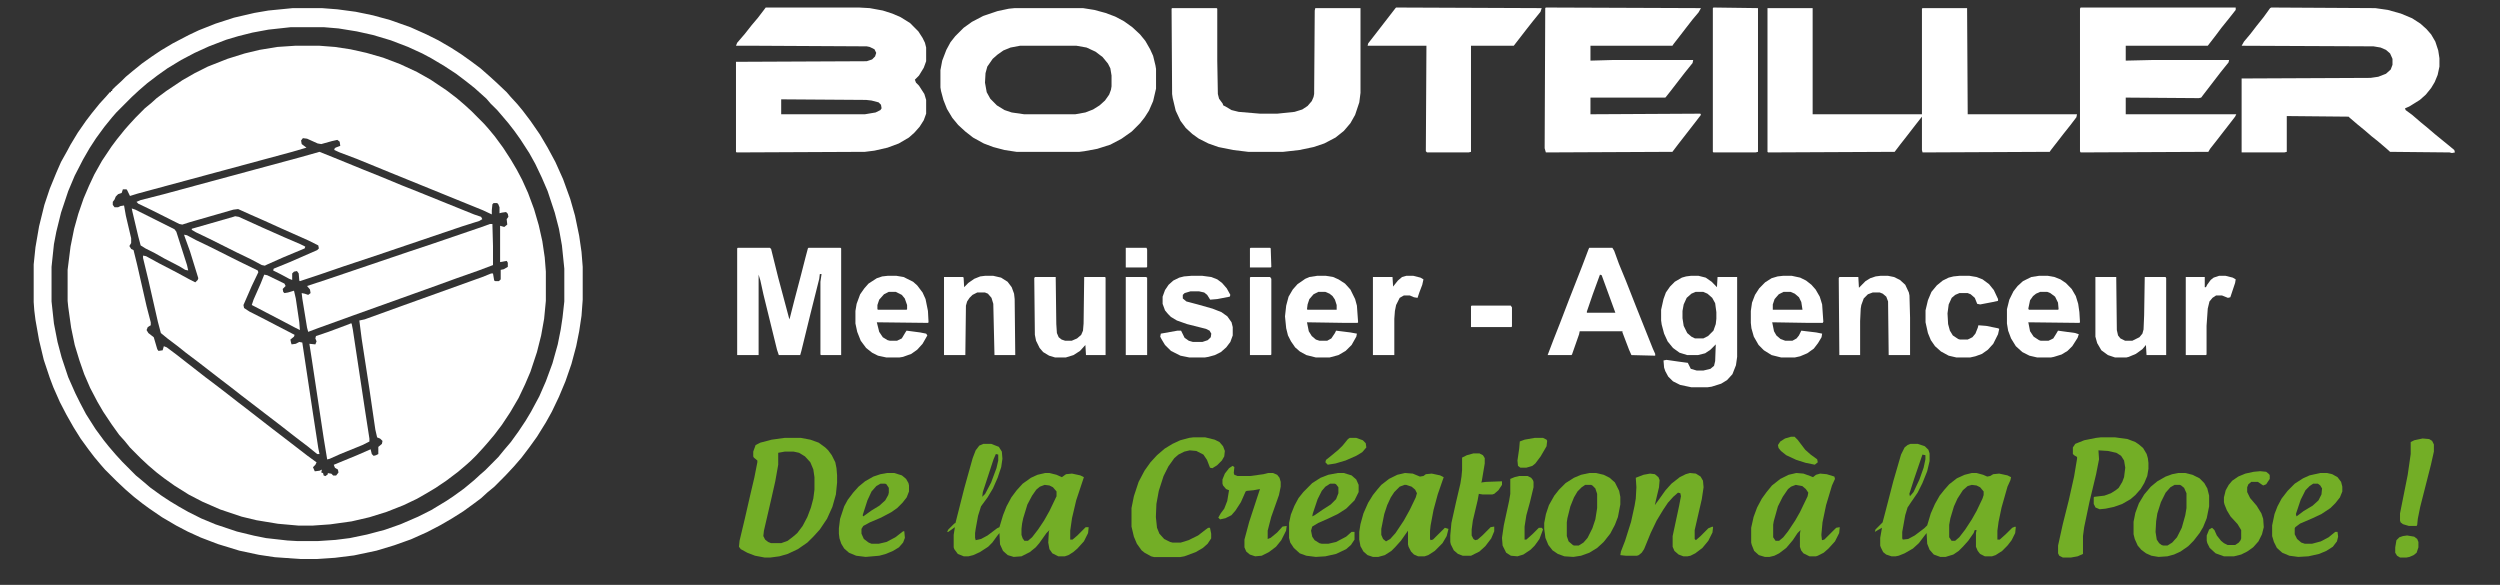<svg xmlns="http://www.w3.org/2000/svg" xmlns:xlink="http://www.w3.org/1999/xlink" width="218" zoomAndPan="magnify" viewBox="0 0 163.5 38.25" height="51" preserveAspectRatio="xMidYMid meet" version="1.0"><rect x="0" y="0" width="163.5" height="38.25" fill="#333333" stroke="none"/><defs><clipPath id="8891628995"><path d="M 1.328 0 L 161.684 0 L 161.684 37 L 1.328 37 Z M 1.328 0 " clip-rule="nonzero"/></clipPath><clipPath id="83826a2a30"><path d="M 1 0.328 L 38 0.328 L 38 36.84 L 1 36.84 Z M 1 0.328 " clip-rule="nonzero"/></clipPath><clipPath id="50dad5bd1f"><path d="M 47 0.328 L 60 0.328 L 60 10 L 47 10 Z M 47 0.328 " clip-rule="nonzero"/></clipPath><clipPath id="ae823aaf3c"><path d="M 114 0.328 L 135 0.328 L 135 10 L 114 10 Z M 114 0.328 " clip-rule="nonzero"/></clipPath><clipPath id="9bcd87a30a"><path d="M 60 0.328 L 75 0.328 L 75 10 L 60 10 Z M 60 0.328 " clip-rule="nonzero"/></clipPath><clipPath id="751632a032"><path d="M 145 0.328 L 159.953 0.328 L 159.953 11 L 145 11 Z M 145 0.328 " clip-rule="nonzero"/></clipPath><clipPath id="0965a41ce1"><path d="M 135 0.328 L 146 0.328 L 146 10 L 135 10 Z M 135 0.328 " clip-rule="nonzero"/></clipPath><clipPath id="9c9a84c55d"><path d="M 100 0.328 L 111 0.328 L 111 10 L 100 10 Z M 100 0.328 " clip-rule="nonzero"/></clipPath><clipPath id="5f2a863e98"><path d="M 75 0.328 L 88 0.328 L 88 10 L 75 10 Z M 75 0.328 " clip-rule="nonzero"/></clipPath><clipPath id="86d37cb342"><path d="M 88 0.328 L 100 0.328 L 100 10 L 88 10 Z M 88 0.328 " clip-rule="nonzero"/></clipPath><clipPath id="f9bd115489"><path d="M 111 0.328 L 114 0.328 L 114 10 L 111 10 Z M 111 0.328 " clip-rule="nonzero"/></clipPath><clipPath id="95b8fa4965"><rect x="0" width="161" y="0" height="37"/></clipPath><clipPath id="b67e63a8af"><path d="M 122 29 L 132 29 L 132 36.43 L 122 36.43 Z M 122 29 " clip-rule="nonzero"/></clipPath><clipPath id="9fd60c2696"><path d="M 61 29 L 72 29 L 72 36.43 L 61 36.43 Z M 61 29 " clip-rule="nonzero"/></clipPath><clipPath id="300bdbc6f3"><path d="M 48 28.34 L 55 28.34 L 55 36.43 L 48 36.43 Z M 48 28.34 " clip-rule="nonzero"/></clipPath><clipPath id="e8c2c0c3c5"><path d="M 134 28.34 L 141 28.34 L 141 36.43 L 134 36.43 Z M 134 28.34 " clip-rule="nonzero"/></clipPath><clipPath id="081135daa4"><path d="M 88 30 L 95 30 L 95 36.43 L 88 36.43 Z M 88 30 " clip-rule="nonzero"/></clipPath><clipPath id="f7fd127813"><path d="M 114 30 L 121 30 L 121 36.43 L 114 36.43 Z M 114 30 " clip-rule="nonzero"/></clipPath><clipPath id="abc659c275"><path d="M 105 30 L 113 30 L 113 36.43 L 105 36.43 Z M 105 30 " clip-rule="nonzero"/></clipPath><clipPath id="5ce6257f38"><path d="M 74 28.34 L 81 28.34 L 81 36.43 L 74 36.43 Z M 74 28.34 " clip-rule="nonzero"/></clipPath><clipPath id="2f4b74eca5"><path d="M 100 30 L 106 30 L 106 36.43 L 100 36.43 Z M 100 30 " clip-rule="nonzero"/></clipPath><clipPath id="676d77db92"><path d="M 139 30 L 145 30 L 145 36.43 L 139 36.43 Z M 139 30 " clip-rule="nonzero"/></clipPath><clipPath id="ba537c8d68"><path d="M 148 30 L 154 30 L 154 36.43 L 148 36.43 Z M 148 30 " clip-rule="nonzero"/></clipPath><clipPath id="d44572101e"><path d="M 54 30 L 60 30 L 60 36.43 L 54 36.43 Z M 54 30 " clip-rule="nonzero"/></clipPath><clipPath id="5f053bd5f7"><path d="M 84 30 L 89 30 L 89 36.43 L 84 36.43 Z M 84 30 " clip-rule="nonzero"/></clipPath><clipPath id="f9031daad3"><path d="M 79 30 L 85 30 L 85 36.43 L 79 36.43 Z M 79 30 " clip-rule="nonzero"/></clipPath><clipPath id="62cd8638bf"><path d="M 94 29 L 99 29 L 99 36.43 L 94 36.43 Z M 94 29 " clip-rule="nonzero"/></clipPath><clipPath id="11595cabcb"><path d="M 144 30 L 149 30 L 149 36.43 L 144 36.43 Z M 144 30 " clip-rule="nonzero"/></clipPath><clipPath id="680c8ee9e4"><path d="M 98 31 L 101 31 L 101 36.43 L 98 36.43 Z M 98 31 " clip-rule="nonzero"/></clipPath><clipPath id="90a8241212"><path d="M 156 28.34 L 160 28.34 L 160 35 L 156 35 Z M 156 28.34 " clip-rule="nonzero"/></clipPath><clipPath id="fa9150ea4e"><path d="M 99 28.34 L 102 28.34 L 102 31 L 99 31 Z M 99 28.34 " clip-rule="nonzero"/></clipPath><clipPath id="b24456787a"><path d="M 116 28.34 L 119 28.34 L 119 31 L 116 31 Z M 116 28.34 " clip-rule="nonzero"/></clipPath><clipPath id="358ae14141"><path d="M 86 28.34 L 90 28.34 L 90 31 L 86 31 Z M 86 28.34 " clip-rule="nonzero"/></clipPath><clipPath id="7462615caf"><path d="M 156 35 L 159 35 L 159 36.43 L 156 36.43 Z M 156 35 " clip-rule="nonzero"/></clipPath></defs><g clip-path="url(#8891628995)"><g transform="matrix(1, 0, 0, 1, 1, 0)"><g clip-path="url(#95b8fa4965)"><path fill="#ffffff" d="M 18.305 2.992 L 19.895 2.992 L 20.906 3.07 L 21.918 3.223 L 22.965 3.457 L 24.055 3.77 L 25.18 4.199 L 26.27 4.707 L 27.164 5.211 L 28.211 5.914 L 28.871 6.418 L 29.379 6.852 L 29.844 7.277 L 30.66 8.098 L 30.934 8.406 L 31.359 8.918 L 31.902 9.656 L 32.406 10.434 L 32.797 11.098 L 33.148 11.762 L 33.535 12.621 L 33.926 13.672 L 34.234 14.727 L 34.469 15.777 L 34.625 16.832 L 34.699 17.766 L 34.699 19.676 L 34.586 20.848 L 34.391 21.938 L 34.117 23.027 L 33.691 24.312 L 33.34 25.133 L 32.914 26.031 L 32.367 26.965 L 31.824 27.785 L 31.32 28.449 L 30.895 28.953 L 30.621 29.266 L 30.156 29.773 L 29.805 30.121 L 29.496 30.398 L 28.949 30.863 L 28.172 31.449 L 27.473 31.918 L 26.891 32.266 L 26.27 32.621 L 25.375 33.047 L 24.285 33.477 L 23.16 33.828 L 21.996 34.098 L 20.594 34.293 L 19.43 34.375 L 18.535 34.375 L 17.176 34.254 L 15.777 34.023 L 14.805 33.789 L 13.406 33.32 L 12.242 32.812 L 11.348 32.348 L 10.414 31.762 L 9.754 31.293 L 9.246 30.902 L 8.703 30.438 L 8.199 29.969 L 7.5 29.266 L 7.152 28.836 L 6.801 28.449 L 6.297 27.746 L 5.75 26.926 L 5.363 26.262 L 4.895 25.367 L 4.508 24.473 L 4.195 23.574 L 3.887 22.562 L 3.652 21.43 L 3.461 20.066 L 3.422 19.676 L 3.422 17.648 L 3.613 16.129 L 3.848 14.961 L 4.121 13.984 L 4.469 12.973 L 4.82 12.152 L 5.168 11.41 L 5.672 10.512 L 6.297 9.578 L 6.648 9.109 L 7.152 8.484 L 7.422 8.176 L 7.852 7.707 L 8.473 7.082 L 8.898 6.734 L 9.246 6.418 L 9.871 5.953 L 10.922 5.25 L 11.734 4.785 L 12.59 4.355 L 13.875 3.848 L 15 3.496 L 15.973 3.262 L 17.137 3.07 Z M 18.809 9.035 L 18.691 9.188 L 18.73 9.422 L 19.043 9.656 L 18.109 9.93 L 8.004 12.66 L 7.5 12.816 L 7.309 12.422 L 7.27 12.383 L 7.035 12.383 L 6.957 12.621 L 6.723 12.699 L 6.57 12.855 L 6.492 13.047 L 6.375 13.203 L 6.375 13.398 L 6.492 13.555 L 6.723 13.555 L 6.879 13.477 L 7.113 13.438 L 7.23 14.102 L 7.578 15.582 L 7.578 15.895 L 7.461 16.09 L 7.578 16.281 L 7.734 16.359 L 7.965 17.297 L 8.586 20.027 L 8.859 21.078 L 8.859 21.273 L 8.664 21.391 L 8.586 21.586 L 8.703 21.781 L 9.055 22.055 L 9.285 22.836 L 9.363 22.949 L 9.637 22.91 L 9.715 22.641 L 9.91 22.719 L 10.531 23.184 L 11.23 23.73 L 11.734 24.121 L 12.434 24.668 L 12.898 25.016 L 13.562 25.523 L 14.066 25.914 L 14.613 26.34 L 15.078 26.695 L 15.777 27.238 L 16.785 28.02 L 17.602 28.645 L 19.117 29.812 L 19.703 30.238 L 19.625 30.398 L 19.469 30.555 L 19.586 30.824 L 19.895 30.785 L 20.051 30.711 L 20.012 30.902 L 20.129 30.941 L 20.168 31.098 L 20.285 31.137 L 20.438 31.02 L 20.438 30.941 L 20.672 30.98 L 20.789 31.098 L 20.984 31.098 L 21.137 30.902 L 21.102 30.711 L 20.906 30.594 L 20.828 30.398 L 21.215 30.238 L 22.344 29.773 L 23.238 29.383 L 23.316 29.695 L 23.434 29.812 L 23.586 29.773 L 23.742 29.695 L 23.742 29.227 L 23.977 29.031 L 24.016 28.836 L 23.859 28.684 L 23.664 28.605 L 23.547 28.098 L 23.16 25.445 L 22.656 22.172 L 22.5 20.961 L 22.848 20.887 L 25.336 19.988 L 30.543 18.117 L 31.125 17.883 L 31.242 17.883 L 31.32 18.348 L 31.398 18.387 L 31.629 18.387 L 31.746 18.27 L 31.746 17.648 L 31.941 17.609 L 32.211 17.453 L 32.211 17.18 L 32.137 17.062 L 31.707 17.141 L 31.707 14.766 L 31.98 14.844 L 32.176 14.688 L 32.137 14.332 L 32.25 14.18 L 32.211 13.984 L 32.098 13.867 L 31.824 13.906 L 31.668 13.945 L 31.668 13.555 L 31.59 13.359 L 31.516 13.281 L 31.281 13.281 L 31.203 13.359 L 31.164 13.75 L 31.164 14.023 L 30.582 13.75 L 24.441 11.254 L 22.344 10.395 L 21.215 9.969 L 20.867 9.812 L 20.867 9.734 L 20.945 9.656 L 21.254 9.539 L 21.215 9.266 L 21.062 9.148 L 20.711 9.227 L 20.012 9.422 L 19.777 9.383 L 19.082 9.07 Z M 18.809 9.035 " fill-opacity="1" fill-rule="nonzero"/><g clip-path="url(#83826a2a30)"><path fill="#ffffff" d="M 18.148 0.531 L 20.051 0.531 L 21.062 0.609 L 22.266 0.77 L 23.395 1.004 L 24.52 1.312 L 25.844 1.781 L 26.891 2.25 L 27.668 2.637 L 28.48 3.109 L 29.145 3.535 L 29.805 4.004 L 30.426 4.469 L 31.008 4.98 L 31.477 5.406 L 32.137 6.031 L 32.406 6.344 L 32.836 6.812 L 33.188 7.238 L 33.691 7.902 L 34.312 8.801 L 34.816 9.656 L 35.32 10.59 L 35.828 11.723 L 36.293 13.008 L 36.605 14.102 L 36.879 15.426 L 37.031 16.477 L 37.109 17.453 L 37.109 19.598 L 37.031 20.652 L 36.879 21.664 L 36.684 22.641 L 36.371 23.809 L 35.98 24.938 L 35.555 25.953 L 35.09 26.926 L 34.699 27.629 L 34.117 28.566 L 33.613 29.266 L 33.109 29.93 L 32.602 30.516 L 32.059 31.098 L 31.32 31.84 L 30.895 32.188 L 30.465 32.582 L 30 32.93 L 29.301 33.438 L 28.559 33.906 L 27.82 34.336 L 26.93 34.801 L 25.883 35.27 L 24.789 35.66 L 23.625 36.012 L 22.152 36.324 L 20.906 36.48 L 19.703 36.559 L 18.652 36.559 L 16.98 36.441 L 15.934 36.285 L 14.652 36.012 L 13.25 35.582 L 12.125 35.152 L 11.27 34.762 L 10.531 34.375 L 9.598 33.828 L 8.742 33.242 L 8.316 32.93 L 7.773 32.504 L 7.23 32.035 L 6.648 31.488 L 5.867 30.711 L 5.594 30.398 L 5.168 29.891 L 4.781 29.383 L 4.273 28.684 L 3.809 27.941 L 3.344 27.121 L 2.918 26.301 L 2.488 25.328 L 2.254 24.707 L 1.863 23.535 L 1.555 22.246 L 1.32 20.922 L 1.242 20.297 L 1.203 19.754 L 1.203 17.297 L 1.32 16.168 L 1.555 14.805 L 1.902 13.398 L 2.254 12.344 L 2.684 11.293 L 2.992 10.59 L 3.383 9.891 L 3.613 9.461 L 4.082 8.684 L 4.625 7.902 L 5.012 7.395 L 5.516 6.773 L 5.945 6.305 L 6.18 6.031 L 6.258 6.031 L 6.258 5.953 L 6.336 5.953 L 6.336 5.875 L 6.531 5.68 L 6.918 5.328 L 7.23 5.02 L 7.656 4.664 L 8.277 4.16 L 8.938 3.691 L 9.52 3.301 L 10.301 2.836 L 11.348 2.289 L 12.008 1.977 L 13.094 1.547 L 14.301 1.156 L 15.621 0.848 L 16.555 0.688 Z M 17.992 1.781 L 16.555 1.938 L 15.504 2.133 L 14.574 2.367 L 13.797 2.598 L 12.668 3.031 L 11.734 3.457 L 10.844 3.926 L 9.949 4.469 L 9.285 4.941 L 8.625 5.445 L 8.082 5.914 L 7.617 6.344 L 6.609 7.355 L 6.336 7.668 L 5.828 8.293 L 5.285 9.035 L 4.855 9.695 L 4.43 10.434 L 3.887 11.488 L 3.461 12.5 L 2.992 13.906 L 2.684 15.152 L 2.527 15.973 L 2.371 17.453 L 2.371 19.715 L 2.527 21.156 L 2.762 22.363 L 3.031 23.379 L 3.461 24.668 L 3.926 25.719 L 4.234 26.34 L 4.625 27.082 L 5.246 28.059 L 5.789 28.797 L 6.102 29.188 L 6.57 29.734 L 6.996 30.199 L 7.891 31.098 L 8.316 31.449 L 8.82 31.879 L 9.52 32.387 L 10.105 32.773 L 10.688 33.125 L 11.309 33.477 L 12.164 33.906 L 13.094 34.293 L 14.496 34.762 L 15.621 35.035 L 16.398 35.191 L 17.797 35.348 L 18.461 35.387 L 19.777 35.387 L 20.945 35.309 L 21.879 35.191 L 23.004 34.957 L 24.168 34.648 L 25.18 34.293 L 26.348 33.789 L 27.203 33.359 L 28.172 32.773 L 28.637 32.465 L 29.34 31.957 L 30 31.41 L 30.426 31.02 L 30.738 30.75 L 31.59 29.891 L 31.941 29.461 L 32.406 28.914 L 32.914 28.211 L 33.379 27.512 L 33.73 26.926 L 34.273 25.914 L 34.699 24.938 L 35.129 23.77 L 35.477 22.523 L 35.672 21.547 L 35.789 20.77 L 35.906 19.715 L 35.906 17.57 L 35.75 16.051 L 35.555 14.961 L 35.281 13.906 L 34.816 12.5 L 34.43 11.605 L 34.004 10.711 L 33.613 10.008 L 33.031 9.109 L 32.641 8.562 L 32.25 8.059 L 31.785 7.512 L 31.516 7.199 L 31.086 6.773 L 30.816 6.457 L 30.039 5.758 L 29.496 5.328 L 28.832 4.824 L 28.055 4.316 L 27.203 3.809 L 26.617 3.496 L 25.688 3.07 L 24.559 2.637 L 23.395 2.289 L 22.344 2.055 L 21.137 1.859 L 20.207 1.781 Z M 17.992 1.781 " fill-opacity="1" fill-rule="nonzero"/></g><path fill="#ffffff" d="M 19.895 9.93 L 20.867 10.32 L 22.773 11.098 L 23.938 11.566 L 25.258 12.113 L 26.426 12.578 L 30 14.023 L 30.465 14.18 L 30.543 14.332 L 30.348 14.449 L 29.223 14.805 L 23.703 16.676 L 21.488 17.414 L 19.895 17.961 L 18.613 18.387 L 18.574 18.348 L 18.535 17.883 L 18.422 17.727 L 18.227 17.766 L 18.109 17.883 L 18.109 18.309 L 17.914 18.234 L 17.332 17.922 L 16.863 17.688 L 16.902 17.57 L 17.953 17.141 L 19.742 16.359 L 19.855 16.246 L 19.816 16.051 L 19.195 15.738 L 17.449 14.961 L 16.32 14.449 L 15.352 14.023 L 14.574 13.672 L 14.262 13.711 L 11.426 14.527 L 10.922 14.688 L 10.727 14.648 L 8.938 13.75 L 8.043 13.32 L 7.926 13.203 L 8.199 13.086 L 9.715 12.699 L 12.164 12.035 L 18.652 10.281 Z M 19.895 9.93 " fill-opacity="1" fill-rule="nonzero"/><path fill="#ffffff" d="M 11.039 15.348 L 11.23 15.387 L 11.812 15.699 L 12.707 16.129 L 14.652 17.102 L 15.855 17.688 L 15.895 17.805 L 15.465 18.703 L 14.922 19.949 L 14.961 20.145 L 15.312 20.375 L 16.32 20.887 L 17.059 21.273 L 18.266 21.898 L 18.227 22.016 L 17.992 22.207 L 18.031 22.402 L 18.07 22.523 L 18.344 22.484 L 18.574 22.363 L 18.77 22.402 L 19.469 27.043 L 19.816 29.305 L 19.895 29.695 L 19.742 29.695 L 19.117 29.188 L 18.652 28.836 L 18.148 28.449 L 17.449 27.902 L 14.805 25.875 L 14.105 25.328 L 13.445 24.824 L 11.93 23.652 L 11.152 23.066 L 10.57 22.602 L 9.949 22.133 L 9.52 21.781 L 9.324 21.039 L 8.703 18.309 L 8.355 16.871 L 8.355 16.715 L 8.551 16.754 L 9.402 17.219 L 10.531 17.805 L 11.387 18.27 L 11.773 18.465 L 11.93 18.309 L 11.969 18.195 L 11.426 16.438 L 11.074 15.465 Z M 11.039 15.348 " fill-opacity="1" fill-rule="nonzero"/><path fill="#ffffff" d="M 31.047 14.648 L 31.203 14.648 L 31.242 16.09 L 31.242 17.336 L 30.309 17.688 L 28.871 18.195 L 27.473 18.703 L 23.781 20.027 L 22.035 20.652 L 19.777 21.469 L 19.156 21.703 L 19.082 21.43 L 18.77 19.52 L 18.73 19.168 L 18.926 19.207 L 19.156 19.285 L 19.312 19.168 L 19.273 18.934 L 19.082 18.703 L 20.285 18.309 L 25.688 16.477 L 27.316 15.934 L 30.504 14.844 Z M 31.047 14.648 " fill-opacity="1" fill-rule="nonzero"/><path fill="#ffffff" d="M 21.918 21.156 L 21.996 21.156 L 22.074 21.547 L 22.887 26.926 L 23.16 28.684 L 23.16 28.875 L 22.695 29.109 L 21.254 29.695 L 20.555 30.008 L 20.398 30.047 L 20.168 28.645 L 19.391 23.496 L 19.234 22.484 L 19.625 22.523 L 19.703 22.324 L 19.625 22.133 L 19.664 21.977 L 20.477 21.703 L 21.84 21.195 Z M 21.918 21.156 " fill-opacity="1" fill-rule="nonzero"/><path fill="#ffffff" d="M 14.379 14.141 L 14.613 14.18 L 16.164 14.883 L 17.562 15.504 L 18.652 15.973 L 18.965 16.129 L 18.926 16.246 L 17.523 16.832 L 16.477 17.297 L 16.32 17.375 L 16.125 17.336 L 15.387 16.945 L 14.496 16.516 L 12.707 15.621 L 11.812 15.191 L 11.543 15.035 L 11.543 14.961 L 14.262 14.18 Z M 14.379 14.141 " fill-opacity="1" fill-rule="nonzero"/><path fill="#ffffff" d="M 7.617 13.633 L 7.852 13.711 L 10.414 14.996 L 10.531 15.152 L 11.23 17.336 L 11.309 17.688 L 11.113 17.648 L 10.727 17.414 L 9.754 16.91 L 9.133 16.559 L 8.512 16.246 L 8.199 16.051 L 8.043 15.465 L 7.656 13.828 Z M 7.617 13.633 " fill-opacity="1" fill-rule="nonzero"/><path fill="#ffffff" d="M 16.281 17.961 L 16.477 18 L 17.602 18.547 L 17.68 18.703 L 17.488 18.898 L 17.523 19.09 L 17.602 19.168 L 17.836 19.129 L 18.227 19.012 L 18.344 19.52 L 18.574 21.078 L 18.613 21.586 L 18.227 21.391 L 17.488 21 L 16.438 20.453 L 15.699 20.066 L 15.465 19.949 L 15.582 19.598 L 16.047 18.547 Z M 16.281 17.961 " fill-opacity="1" fill-rule="nonzero"/><g clip-path="url(#50dad5bd1f)"><path fill="#ffffff" d="M 49.078 0.492 L 55.176 0.492 L 55.879 0.531 L 56.734 0.688 L 57.355 0.887 L 57.898 1.121 L 58.52 1.508 L 59.062 2.055 L 59.336 2.48 L 59.492 2.797 L 59.57 3.109 L 59.57 4.004 L 59.414 4.43 L 59.102 4.941 L 58.832 5.211 L 58.906 5.406 L 59.102 5.602 L 59.453 6.148 L 59.57 6.535 L 59.57 7.434 L 59.414 7.863 L 59.141 8.293 L 58.793 8.684 L 58.441 8.996 L 57.781 9.383 L 57.047 9.656 L 56.191 9.852 L 55.566 9.93 L 47.172 9.969 L 47.133 9.93 L 47.133 4.043 L 55.684 4.004 L 56.035 3.887 L 56.23 3.691 L 56.305 3.457 L 56.191 3.223 L 55.879 3.07 L 55.684 3.031 L 48.457 2.992 L 47.133 2.992 L 47.211 2.797 L 47.715 2.211 L 48.145 1.664 L 48.574 1.156 L 48.961 0.648 Z M 50.09 6.496 L 50.09 7.473 L 55.566 7.473 L 56.266 7.355 L 56.578 7.199 L 56.656 7.082 L 56.617 6.852 L 56.461 6.695 L 55.996 6.574 L 55.645 6.535 Z M 50.09 6.496 " fill-opacity="1" fill-rule="nonzero"/></g><g clip-path="url(#ae823aaf3c)"><path fill="#ffffff" d="M 114.594 0.531 L 117.547 0.531 L 117.547 7.473 L 124.695 7.473 L 124.695 0.57 L 124.734 0.531 L 127.648 0.531 L 127.688 7.473 L 134.836 7.473 L 134.797 7.668 L 134.41 8.176 L 133.945 8.762 L 133.555 9.266 L 133.129 9.812 L 133.051 9.93 L 124.734 9.969 L 124.695 9.812 L 124.695 7.629 L 124.266 8.176 L 123.723 8.879 L 123.297 9.422 L 122.91 9.93 L 114.633 9.969 L 114.594 9.93 Z M 114.594 0.531 " fill-opacity="1" fill-rule="nonzero"/></g><g clip-path="url(#9bcd87a30a)"><path fill="#ffffff" d="M 65.359 0.531 L 69.828 0.531 L 70.566 0.648 L 71.305 0.848 L 71.93 1.082 L 72.512 1.391 L 73.055 1.781 L 73.559 2.25 L 73.906 2.676 L 74.219 3.223 L 74.414 3.652 L 74.566 4.277 L 74.605 4.508 L 74.605 5.797 L 74.414 6.613 L 74.141 7.238 L 73.867 7.668 L 73.559 8.059 L 73.016 8.602 L 72.355 9.07 L 71.617 9.461 L 70.758 9.734 L 69.906 9.891 L 69.594 9.93 L 65.477 9.93 L 64.699 9.812 L 63.961 9.617 L 63.34 9.383 L 62.637 8.996 L 62.133 8.602 L 61.668 8.176 L 61.281 7.707 L 60.93 7.121 L 60.699 6.535 L 60.543 5.953 L 60.504 5.719 L 60.504 4.586 L 60.621 3.965 L 60.891 3.262 L 61.164 2.758 L 61.473 2.367 L 62.02 1.82 L 62.562 1.43 L 63.301 1.043 L 64.234 0.727 L 64.973 0.57 Z M 65.711 2.992 L 65.09 3.109 L 64.621 3.301 L 64.234 3.574 L 63.922 3.848 L 63.57 4.355 L 63.453 4.785 L 63.418 5.406 L 63.531 6.031 L 63.766 6.457 L 64.195 6.891 L 64.699 7.199 L 65.164 7.355 L 65.98 7.473 L 69.324 7.473 L 69.984 7.355 L 70.488 7.16 L 70.914 6.891 L 71.266 6.574 L 71.539 6.188 L 71.656 5.875 L 71.695 5.641 L 71.695 4.941 L 71.617 4.469 L 71.461 4.16 L 71.109 3.73 L 70.645 3.379 L 70.062 3.109 L 69.402 2.992 Z M 65.711 2.992 " fill-opacity="1" fill-rule="nonzero"/></g><g clip-path="url(#751632a032)"><path fill="#ffffff" d="M 147.543 0.492 L 154.344 0.531 L 155.16 0.648 L 156.016 0.887 L 156.754 1.195 L 157.297 1.547 L 157.688 1.898 L 157.996 2.25 L 158.27 2.719 L 158.461 3.301 L 158.539 3.809 L 158.539 4.355 L 158.422 4.902 L 158.23 5.367 L 157.996 5.758 L 157.648 6.188 L 157.258 6.535 L 156.559 6.969 L 156.289 7.082 L 156.328 7.199 L 156.754 7.512 L 157.297 7.98 L 157.727 8.332 L 158.23 8.762 L 158.656 9.109 L 159.277 9.617 L 159.512 9.812 L 159.551 9.969 L 159.355 10.008 L 159.199 9.969 L 155.312 9.93 L 155.004 9.656 L 154.5 9.227 L 154.109 8.918 L 153.605 8.484 L 153.18 8.137 L 152.676 7.707 L 152.598 7.629 L 148.555 7.59 L 148.555 9.93 L 148.398 9.969 L 145.602 9.969 L 145.602 5.133 L 154.035 5.094 L 154.539 5.02 L 155.043 4.824 L 155.352 4.547 L 155.469 4.238 L 155.469 3.848 L 155.312 3.496 L 155.043 3.262 L 154.691 3.109 L 154.227 3.031 L 145.602 2.992 L 145.758 2.719 L 146.184 2.211 L 146.574 1.703 L 147.039 1.121 L 147.465 0.531 Z M 147.543 0.492 " fill-opacity="1" fill-rule="nonzero"/></g><g clip-path="url(#0965a41ce1)"><path fill="#ffffff" d="M 135.07 0.492 L 145.215 0.492 L 145.215 0.648 L 144.785 1.195 L 144.281 1.82 L 143.93 2.289 L 143.539 2.797 L 143.387 2.992 L 138.023 2.992 L 138.023 3.965 L 139.695 3.926 L 144.785 3.926 L 144.746 4.082 L 144.242 4.707 L 143.074 6.227 L 142.957 6.383 L 142.805 6.418 L 138.023 6.383 L 138.023 7.473 L 145.254 7.473 L 145.176 7.629 L 144.785 8.137 L 144.359 8.684 L 143.969 9.188 L 143.539 9.734 L 143.426 9.93 L 135.07 9.969 L 135.031 9.891 L 135.031 0.57 Z M 135.07 0.492 " fill-opacity="1" fill-rule="nonzero"/></g><g clip-path="url(#9c9a84c55d)"><path fill="#ffffff" d="M 100.098 0.492 L 110.242 0.531 L 110.086 0.809 L 109.695 1.273 L 109.27 1.82 L 108.879 2.328 L 108.453 2.875 L 108.375 2.992 L 103.016 2.992 L 103.016 3.965 L 104.41 3.926 L 109.734 3.926 L 109.695 4.121 L 109.191 4.746 L 108.801 5.25 L 108.258 5.953 L 107.949 6.344 L 107.91 6.383 L 103.016 6.383 L 103.016 7.473 L 110.203 7.434 L 110.242 7.512 L 109.852 8.02 L 108.762 9.422 L 108.375 9.93 L 100.098 9.969 L 100.02 9.695 L 100.059 0.531 Z M 100.098 0.492 " fill-opacity="1" fill-rule="nonzero"/></g><g clip-path="url(#5f2a863e98)"><path fill="#ffffff" d="M 75.656 0.531 L 78.57 0.531 L 78.609 0.57 L 78.609 3.965 L 78.648 6.148 L 78.727 6.457 L 78.961 6.773 L 79 6.891 L 79.156 6.969 L 79.543 7.199 L 80.012 7.316 L 81.406 7.434 L 82.535 7.434 L 83.664 7.316 L 84.168 7.16 L 84.516 6.93 L 84.789 6.613 L 84.906 6.344 L 84.945 6.148 L 84.984 0.688 L 85.02 0.531 L 87.977 0.531 L 87.977 6.07 L 87.898 6.695 L 87.625 7.512 L 87.316 8.059 L 86.887 8.562 L 86.344 8.996 L 85.605 9.383 L 84.906 9.617 L 83.973 9.812 L 82.922 9.93 L 80.633 9.93 L 79.66 9.812 L 78.688 9.617 L 78.027 9.383 L 77.406 9.07 L 76.977 8.762 L 76.551 8.371 L 76.203 7.902 L 75.891 7.238 L 75.695 6.418 L 75.656 6.148 L 75.621 0.57 Z M 75.656 0.531 " fill-opacity="1" fill-rule="nonzero"/></g><g clip-path="url(#86d37cb342)"><path fill="#ffffff" d="M 90.305 0.492 L 99.828 0.531 L 99.75 0.77 L 99.246 1.391 L 98.816 1.938 L 98 2.992 L 95.203 2.992 L 95.203 9.93 L 95.047 9.969 L 92.328 9.969 L 92.25 9.891 L 92.289 2.992 L 88.441 2.992 L 88.48 2.836 L 88.906 2.289 L 90.266 0.531 Z M 90.305 0.492 " fill-opacity="1" fill-rule="nonzero"/></g><path fill="#ffffff" d="M 47.25 16.207 L 49.352 16.207 L 49.43 16.281 L 49.895 18.156 L 50.281 19.598 L 50.594 20.77 L 50.633 20.887 L 50.941 19.676 L 51.371 18.039 L 51.68 16.832 L 51.836 16.246 L 51.875 16.207 L 53.973 16.207 L 54.012 16.246 L 54.012 23.223 L 52.691 23.223 L 52.656 23.184 L 52.656 18.426 L 52.73 17.922 L 52.617 17.922 L 52.578 18.234 L 51.992 20.574 L 51.41 22.949 L 51.332 23.223 L 49.934 23.223 L 49.816 22.871 L 48.926 19.246 L 48.73 18.348 L 48.613 17.961 L 48.613 23.223 L 47.211 23.223 L 47.211 16.246 Z M 47.25 16.207 " fill-opacity="1" fill-rule="nonzero"/><g clip-path="url(#f9bd115489)"><path fill="#ffffff" d="M 111.059 0.492 L 113.973 0.531 L 113.973 9.93 L 113.816 9.969 L 111.059 9.969 L 111.02 9.93 L 111.02 0.531 Z M 111.059 0.492 " fill-opacity="1" fill-rule="nonzero"/></g><path fill="#ffffff" d="M 109.578 18.039 L 110.086 18.039 L 110.551 18.156 L 110.941 18.426 L 111.289 18.781 L 111.328 18.117 L 112.609 18.117 L 112.609 23.34 L 112.531 23.887 L 112.301 24.473 L 111.949 24.859 L 111.562 25.094 L 110.941 25.289 L 110.668 25.328 L 109.617 25.328 L 108.879 25.172 L 108.414 24.938 L 108.102 24.629 L 107.91 24.273 L 107.832 24.043 L 107.793 23.574 L 107.988 23.535 L 108.801 23.652 L 109.383 23.73 L 109.578 24.121 L 109.969 24.234 L 110.398 24.234 L 110.863 24.121 L 111.098 23.926 L 111.172 23.613 L 111.211 22.523 L 110.863 22.871 L 110.516 23.105 L 110.047 23.223 L 109.344 23.223 L 108.84 23.066 L 108.414 22.758 L 108.062 22.324 L 107.832 21.82 L 107.676 21.234 L 107.637 20.961 L 107.637 20.258 L 107.793 19.559 L 107.949 19.129 L 108.219 18.742 L 108.531 18.426 L 108.996 18.156 L 109.27 18.078 Z M 109.891 19.09 L 109.617 19.207 L 109.309 19.48 L 109.113 19.91 L 109.035 20.336 L 109.035 20.809 L 109.113 21.312 L 109.344 21.781 L 109.617 22.016 L 109.852 22.133 L 110.398 22.133 L 110.707 21.977 L 111.059 21.625 L 111.211 21.195 L 111.25 20.848 L 111.25 20.414 L 111.172 19.832 L 110.98 19.48 L 110.668 19.207 L 110.398 19.09 Z M 109.891 19.09 " fill-opacity="1" fill-rule="nonzero"/><path fill="#ffffff" d="M 102.938 16.207 L 104.449 16.207 L 104.566 16.398 L 104.879 17.258 L 105.344 18.387 L 106.004 20.066 L 107.094 22.797 L 107.25 23.145 L 107.25 23.262 L 105.695 23.223 L 105.539 22.871 L 105.109 21.742 L 105.109 21.664 L 102.312 21.664 L 102.273 21.859 L 101.809 23.184 L 101.77 23.223 L 100.215 23.223 L 100.602 22.207 L 101.031 21.117 L 101.613 19.598 L 102.469 17.414 L 102.898 16.281 Z M 103.637 17.961 L 103.168 19.246 L 102.781 20.375 L 102.781 20.453 L 104.645 20.453 L 104.219 19.285 L 103.75 18 Z M 103.637 17.961 " fill-opacity="1" fill-rule="nonzero"/><path fill="#ffffff" d="M 85.137 18.039 L 85.719 18.039 L 86.188 18.117 L 86.535 18.27 L 86.965 18.547 L 87.316 18.934 L 87.625 19.559 L 87.742 19.988 L 87.82 21.078 L 87.781 21.117 L 87.004 21.117 L 84.477 21.078 L 84.594 21.664 L 84.789 21.977 L 85.059 22.207 L 85.293 22.285 L 85.797 22.285 L 86.07 22.133 L 86.305 21.781 L 86.379 21.625 L 87.316 21.742 L 87.742 21.82 L 87.703 22.016 L 87.395 22.562 L 87.004 22.949 L 86.535 23.223 L 85.953 23.379 L 85.059 23.379 L 84.438 23.223 L 84.012 22.988 L 83.703 22.719 L 83.43 22.324 L 83.234 21.938 L 83.117 21.469 L 83.039 20.691 L 83.117 19.988 L 83.273 19.402 L 83.547 18.934 L 83.855 18.586 L 84.363 18.234 L 84.633 18.117 Z M 85.215 19.09 L 84.906 19.246 L 84.633 19.559 L 84.516 19.91 L 84.477 20.223 L 84.516 20.258 L 86.418 20.258 L 86.418 19.949 L 86.305 19.598 L 86.148 19.363 L 85.953 19.207 L 85.68 19.09 Z M 85.215 19.09 " fill-opacity="1" fill-rule="nonzero"/><path fill="#ffffff" d="M 132.348 18.039 L 132.934 18.039 L 133.363 18.117 L 133.75 18.27 L 134.102 18.504 L 134.488 18.898 L 134.758 19.363 L 134.914 19.871 L 134.992 20.414 L 135.031 21.078 L 134.992 21.117 L 131.652 21.078 L 131.766 21.664 L 132 22.016 L 132.348 22.246 L 132.465 22.285 L 132.973 22.285 L 133.285 22.133 L 133.48 21.82 L 133.594 21.625 L 134.723 21.781 L 134.953 21.859 L 134.875 22.094 L 134.527 22.641 L 134.215 22.949 L 133.828 23.184 L 133.324 23.34 L 133.129 23.379 L 132.234 23.379 L 131.727 23.262 L 131.262 23.027 L 130.836 22.641 L 130.523 22.133 L 130.332 21.625 L 130.254 21.156 L 130.254 20.223 L 130.41 19.598 L 130.68 19.051 L 130.953 18.703 L 131.301 18.387 L 131.844 18.117 Z M 132.426 19.09 L 132.156 19.207 L 131.961 19.363 L 131.766 19.637 L 131.652 20.184 L 131.688 20.258 L 133.594 20.258 L 133.633 20.223 L 133.594 19.793 L 133.402 19.402 L 133.09 19.168 L 132.895 19.09 Z M 132.426 19.09 " fill-opacity="1" fill-rule="nonzero"/><path fill="#ffffff" d="M 57.047 18.039 L 57.629 18.039 L 58.094 18.117 L 58.715 18.426 L 58.984 18.664 L 59.336 19.129 L 59.531 19.559 L 59.688 20.336 L 59.727 21.078 L 59.688 21.117 L 56.344 21.078 L 56.5 21.703 L 56.734 22.055 L 57.047 22.246 L 57.199 22.285 L 57.664 22.285 L 57.977 22.133 L 58.211 21.742 L 58.289 21.625 L 59.18 21.742 L 59.57 21.82 L 59.648 21.938 L 59.336 22.484 L 58.984 22.871 L 58.598 23.145 L 58.055 23.34 L 57.82 23.379 L 56.969 23.379 L 56.422 23.262 L 56.035 23.066 L 55.645 22.758 L 55.293 22.285 L 55.062 21.703 L 54.945 21.156 L 54.945 20.336 L 55.023 19.871 L 55.254 19.246 L 55.527 18.859 L 55.801 18.547 L 56.344 18.195 L 56.695 18.078 Z M 57.121 19.09 L 56.812 19.246 L 56.5 19.598 L 56.383 19.949 L 56.383 20.223 L 56.422 20.258 L 58.289 20.258 L 58.324 20.223 L 58.324 19.949 L 58.172 19.52 L 57.977 19.285 L 57.59 19.09 Z M 57.121 19.09 " fill-opacity="1" fill-rule="nonzero"/><path fill="#ffffff" d="M 115.602 18.039 L 116.184 18.039 L 116.73 18.156 L 117.117 18.348 L 117.469 18.625 L 117.742 18.934 L 118.012 19.402 L 118.168 19.91 L 118.246 21.039 L 118.207 21.117 L 117.312 21.117 L 114.902 21.078 L 115.02 21.664 L 115.176 21.938 L 115.449 22.172 L 115.758 22.285 L 116.223 22.285 L 116.496 22.133 L 116.652 21.938 L 116.805 21.625 L 117.781 21.742 L 118.168 21.82 L 118.129 22.055 L 117.898 22.441 L 117.625 22.797 L 117.195 23.105 L 116.73 23.301 L 116.379 23.379 L 115.488 23.379 L 114.863 23.223 L 114.359 22.91 L 114.012 22.562 L 113.699 22.016 L 113.543 21.469 L 113.504 21.117 L 113.504 20.336 L 113.582 19.793 L 113.777 19.285 L 114.051 18.859 L 114.438 18.465 L 114.863 18.195 L 115.254 18.078 Z M 115.641 19.09 L 115.332 19.246 L 115.059 19.559 L 114.941 19.91 L 114.941 20.258 L 116.883 20.258 L 116.805 19.754 L 116.652 19.441 L 116.379 19.207 L 116.105 19.09 Z M 115.641 19.09 " fill-opacity="1" fill-rule="nonzero"/><path fill="#ffffff" d="M 66.68 18.117 L 68.043 18.117 L 68.082 21.195 L 68.121 21.781 L 68.238 22.055 L 68.43 22.207 L 68.664 22.285 L 69.09 22.285 L 69.441 22.133 L 69.711 21.898 L 69.828 21.625 L 69.867 21.156 L 69.906 18.117 L 71.266 18.117 L 71.305 18.156 L 71.305 23.223 L 70.023 23.223 L 69.984 22.562 L 69.633 22.949 L 69.207 23.223 L 68.703 23.379 L 68.004 23.379 L 67.613 23.262 L 67.223 23.027 L 66.992 22.758 L 66.758 22.285 L 66.68 21.898 L 66.641 18.195 Z M 66.68 18.117 " fill-opacity="1" fill-rule="nonzero"/><path fill="#ffffff" d="M 76.902 18.039 L 77.637 18.039 L 78.219 18.117 L 78.609 18.27 L 78.922 18.504 L 79.23 18.859 L 79.465 19.285 L 79.426 19.402 L 78.609 19.559 L 78.145 19.598 L 77.949 19.285 L 77.754 19.129 L 77.406 19.051 L 76.863 19.051 L 76.473 19.168 L 76.355 19.285 L 76.355 19.52 L 76.59 19.715 L 77.328 19.91 L 78.297 20.184 L 78.883 20.414 L 79.27 20.691 L 79.543 21.078 L 79.621 21.391 L 79.621 21.938 L 79.465 22.363 L 79.195 22.719 L 78.844 23.027 L 78.453 23.223 L 78.027 23.34 L 77.793 23.379 L 76.785 23.379 L 76.203 23.262 L 75.582 22.949 L 75.191 22.562 L 74.957 22.172 L 74.879 22.016 L 74.918 21.82 L 76.008 21.625 L 76.242 21.625 L 76.473 22.094 L 76.746 22.285 L 77.016 22.363 L 77.637 22.363 L 77.988 22.246 L 78.184 22.055 L 78.219 21.82 L 78.105 21.625 L 77.871 21.508 L 76.629 21.195 L 75.969 20.961 L 75.582 20.73 L 75.387 20.535 L 75.191 20.297 L 75.035 19.871 L 75.035 19.402 L 75.191 18.973 L 75.426 18.625 L 75.734 18.348 L 76.125 18.156 L 76.434 18.078 Z M 76.902 18.039 " fill-opacity="1" fill-rule="nonzero"/><path fill="#ffffff" d="M 63.418 18.039 L 63.961 18.039 L 64.469 18.156 L 64.895 18.426 L 65.164 18.781 L 65.32 19.207 L 65.359 19.559 L 65.398 23.223 L 64.039 23.223 L 63.961 19.871 L 63.844 19.48 L 63.609 19.207 L 63.418 19.129 L 62.91 19.129 L 62.602 19.285 L 62.406 19.48 L 62.25 19.715 L 62.172 19.988 L 62.133 23.223 L 60.738 23.223 L 60.738 18.117 L 61.98 18.117 L 62.02 18.156 L 62.055 18.781 L 62.328 18.504 L 62.715 18.234 L 63.105 18.078 Z M 63.418 18.039 " fill-opacity="1" fill-rule="nonzero"/><path fill="#ffffff" d="M 136.039 18.117 L 137.402 18.117 L 137.441 21.586 L 137.52 21.938 L 137.676 22.133 L 137.984 22.285 L 138.453 22.285 L 138.918 22.055 L 139.113 21.82 L 139.188 21.547 L 139.227 20.613 L 139.266 18.117 L 140.629 18.117 L 140.668 18.195 L 140.668 23.223 L 139.383 23.223 L 139.344 22.562 L 139.113 22.836 L 138.684 23.145 L 138.219 23.34 L 138.062 23.379 L 137.324 23.379 L 136.859 23.223 L 136.43 22.91 L 136.156 22.441 L 136.039 22.016 Z M 136.039 18.117 " fill-opacity="1" fill-rule="nonzero"/><path fill="#ffffff" d="M 121.977 18.039 L 122.48 18.039 L 122.871 18.117 L 123.258 18.309 L 123.605 18.625 L 123.84 19.129 L 123.879 19.324 L 123.918 20.77 L 123.918 23.223 L 122.52 23.223 L 122.48 19.715 L 122.363 19.402 L 122.133 19.207 L 121.938 19.129 L 121.473 19.129 L 121.16 19.246 L 120.887 19.52 L 120.73 19.949 L 120.691 20.184 L 120.652 21 L 120.652 23.223 L 119.293 23.223 L 119.254 18.195 L 119.293 18.117 L 120.535 18.117 L 120.574 18.82 L 121.004 18.387 L 121.316 18.195 L 121.664 18.078 Z M 121.977 18.039 " fill-opacity="1" fill-rule="nonzero"/><path fill="#ffffff" d="M 127.145 18.039 L 127.805 18.039 L 128.27 18.117 L 128.66 18.27 L 129.086 18.586 L 129.398 18.973 L 129.672 19.559 L 129.672 19.676 L 129.32 19.754 L 128.504 19.91 L 128.309 19.871 L 128.152 19.48 L 127.883 19.246 L 127.688 19.168 L 127.145 19.168 L 126.871 19.285 L 126.641 19.48 L 126.445 19.91 L 126.367 20.496 L 126.406 21.195 L 126.523 21.625 L 126.715 21.938 L 127.066 22.172 L 127.184 22.207 L 127.688 22.207 L 127.996 22.055 L 128.191 21.82 L 128.348 21.43 L 128.387 21.273 L 128.891 21.312 L 129.672 21.469 L 129.75 21.508 L 129.672 21.859 L 129.359 22.484 L 129.008 22.871 L 128.621 23.145 L 128.191 23.301 L 127.844 23.379 L 126.949 23.379 L 126.445 23.262 L 125.941 22.988 L 125.551 22.641 L 125.277 22.246 L 125.086 21.781 L 124.93 21.078 L 124.93 20.297 L 125.086 19.637 L 125.316 19.09 L 125.668 18.664 L 126.055 18.348 L 126.445 18.156 L 126.754 18.078 Z M 127.145 18.039 " fill-opacity="1" fill-rule="nonzero"/><path fill="#ffffff" d="M 90.969 18.039 L 91.434 18.039 L 91.898 18.156 L 92.094 18.27 L 92.016 18.625 L 91.824 19.129 L 91.707 19.48 L 91.473 19.441 L 91.203 19.324 L 90.812 19.324 L 90.539 19.48 L 90.305 19.949 L 90.227 20.336 L 90.188 20.848 L 90.188 23.223 L 88.789 23.223 L 88.789 18.117 L 90.07 18.117 L 90.109 18.742 L 90.422 18.348 L 90.695 18.117 Z M 90.969 18.039 " fill-opacity="1" fill-rule="nonzero"/><path fill="#ffffff" d="M 144.125 18.039 L 144.551 18.039 L 145.02 18.156 L 145.215 18.27 L 145.176 18.504 L 144.863 19.441 L 144.707 19.48 L 144.32 19.324 L 143.93 19.324 L 143.695 19.48 L 143.5 19.715 L 143.387 20.184 L 143.309 21.312 L 143.309 23.184 L 143.27 23.223 L 141.949 23.223 L 141.949 18.117 L 143.191 18.117 L 143.191 18.781 L 143.27 18.781 L 143.348 18.625 L 143.578 18.309 L 143.773 18.156 Z M 144.125 18.039 " fill-opacity="1" fill-rule="nonzero"/><path fill="#ffffff" d="M 72.625 18.117 L 73.945 18.117 L 74.023 18.156 L 74.023 23.223 L 72.625 23.223 Z M 72.625 18.117 " fill-opacity="1" fill-rule="nonzero"/><path fill="#ffffff" d="M 80.785 18.117 L 82.066 18.117 L 82.145 18.234 L 82.145 23.184 L 82.105 23.223 L 80.746 23.223 L 80.746 18.156 Z M 80.785 18.117 " fill-opacity="1" fill-rule="nonzero"/><path fill="#ffffff" d="M 95.242 19.988 L 97.805 19.988 L 97.883 20.105 L 97.883 21.352 L 97.844 21.391 L 95.203 21.391 L 95.203 20.027 Z M 95.242 19.988 " fill-opacity="1" fill-rule="nonzero"/><path fill="#ffffff" d="M 72.625 16.207 L 73.984 16.207 L 74.023 16.32 L 74.023 17.453 L 73.984 17.492 L 72.625 17.492 Z M 72.625 16.207 " fill-opacity="1" fill-rule="nonzero"/><path fill="#ffffff" d="M 80.785 16.207 L 82.066 16.207 L 82.105 16.246 L 82.145 17.453 L 82.105 17.492 L 80.746 17.492 L 80.746 16.246 Z M 80.785 16.207 " fill-opacity="1" fill-rule="nonzero"/></g></g></g><g clip-path="url(#b67e63a8af)"><path fill="#73ae26" d="M 124.949 29.027 L 125.414 29.027 L 125.883 29.184 L 126.117 29.414 L 126.195 29.652 L 126.195 30.156 L 126.039 30.816 L 125.727 31.594 L 125.414 32.219 L 124.988 32.84 L 124.754 33.191 L 124.602 33.695 L 124.406 34.785 L 124.406 35.211 L 124.445 35.289 L 124.793 35.25 L 125.223 35.02 L 125.844 34.551 L 126.039 34.359 L 126.273 33.578 L 126.547 32.957 L 126.855 32.414 L 127.168 32.023 L 127.477 31.672 L 127.98 31.281 L 128.488 31.051 L 128.957 30.934 L 129.266 30.934 L 129.695 31.051 L 129.965 31.168 L 130.16 31.129 L 130.355 31.012 L 130.746 30.973 L 131.289 31.09 L 131.523 31.207 L 131.484 31.398 L 131.289 31.828 L 130.902 33.191 L 130.707 34.125 L 130.629 34.707 L 130.629 35.289 L 130.785 35.289 L 131.172 34.941 L 131.602 34.516 L 131.793 34.438 L 131.832 34.477 L 131.793 34.863 L 131.562 35.328 L 131.289 35.68 L 130.941 36.031 L 130.512 36.305 L 130.277 36.383 L 129.809 36.383 L 129.5 36.227 L 129.344 36.031 L 129.227 35.758 L 129.227 34.863 L 129.266 34.668 L 129.148 34.668 L 129.074 34.863 L 128.723 35.367 L 128.371 35.758 L 128.098 36.031 L 127.75 36.266 L 127.242 36.422 L 126.895 36.422 L 126.469 36.266 L 126.195 35.953 L 126.039 35.562 L 126 34.863 L 125.844 35.059 L 125.492 35.523 L 125.105 35.875 L 124.562 36.188 L 124.172 36.344 L 123.977 36.383 L 123.703 36.383 L 123.355 36.266 L 123.16 36.109 L 123.004 35.797 L 122.965 35.68 L 122.965 35.176 L 123.082 34.516 L 122.812 34.668 L 122.617 34.785 L 122.656 34.629 L 123.121 34.164 L 123.277 33.578 L 123.82 31.477 L 124.328 29.73 L 124.562 29.262 L 124.754 29.105 Z M 125.727 29.73 L 125.184 31.32 L 124.871 32.297 L 124.91 32.453 L 125.145 32.18 L 125.531 31.359 L 125.805 30.586 L 125.922 30.039 L 125.922 29.77 Z M 128.957 31.711 L 128.684 31.789 L 128.371 32.062 L 128.02 32.605 L 127.789 33.113 L 127.555 33.891 L 127.477 34.32 L 127.477 35.137 L 127.633 35.367 L 127.867 35.367 L 128.137 35.137 L 128.527 34.629 L 128.957 33.969 L 129.266 33.422 L 129.656 32.605 L 129.73 32.375 L 129.73 32.141 L 129.5 31.867 L 129.266 31.75 Z M 128.957 31.711 " fill-opacity="1" fill-rule="nonzero"/></g><g clip-path="url(#9fd60c2696)"><path fill="#73ae26" d="M 64.316 29.027 L 64.82 29.027 L 65.324 29.223 L 65.52 29.535 L 65.559 30 L 65.48 30.547 L 65.246 31.246 L 64.938 31.945 L 64.586 32.531 L 64.16 33.113 L 63.965 33.734 L 63.809 34.59 L 63.77 34.863 L 63.77 35.176 L 63.809 35.328 L 64.16 35.25 L 64.586 35.02 L 65.207 34.551 L 65.363 34.477 L 65.598 33.695 L 65.828 33.113 L 66.141 32.531 L 66.492 32.062 L 66.883 31.633 L 67.426 31.246 L 67.852 31.051 L 68.359 30.934 L 68.633 30.934 L 69.098 31.051 L 69.445 31.207 L 69.719 31.012 L 70.109 30.973 L 70.652 31.09 L 70.887 31.207 L 70.383 32.723 L 70.109 33.891 L 69.992 34.707 L 69.992 35.289 L 70.148 35.289 L 70.461 35.02 L 71.004 34.477 L 71.199 34.477 L 71.16 34.863 L 70.887 35.406 L 70.461 35.875 L 70.188 36.109 L 69.875 36.305 L 69.641 36.383 L 69.215 36.383 L 68.824 36.188 L 68.633 35.914 L 68.555 35.484 L 68.594 34.785 L 68.633 34.668 L 68.438 34.863 L 67.969 35.523 L 67.734 35.797 L 67.348 36.109 L 66.805 36.383 L 66.297 36.422 L 65.906 36.305 L 65.598 36.031 L 65.402 35.602 L 65.363 34.863 L 65.207 35.059 L 64.898 35.484 L 64.625 35.758 L 64.082 36.109 L 63.652 36.305 L 63.34 36.383 L 63.031 36.383 L 62.641 36.227 L 62.41 35.914 L 62.371 35.797 L 62.371 34.98 L 62.449 34.477 L 62.02 34.785 L 61.941 34.785 L 62.02 34.629 L 62.41 34.242 L 62.488 34.203 L 63.07 31.906 L 63.613 29.961 L 63.809 29.453 L 64.043 29.145 Z M 65.129 29.691 L 64.977 30.039 L 64.277 32.18 L 64.238 32.492 L 64.43 32.297 L 64.82 31.555 L 65.168 30.621 L 65.285 30.117 L 65.285 29.73 Z M 68.32 31.711 L 68.008 31.828 L 67.773 32.023 L 67.5 32.414 L 67.191 32.996 L 66.918 33.891 L 66.844 34.242 L 66.805 34.59 L 66.805 34.98 L 66.883 35.211 L 66.996 35.367 L 67.23 35.367 L 67.5 35.137 L 67.891 34.629 L 68.281 34.047 L 68.633 33.422 L 69.098 32.453 L 69.098 32.141 L 68.863 31.867 L 68.633 31.75 Z M 68.32 31.711 " fill-opacity="1" fill-rule="nonzero"/></g><g clip-path="url(#300bdbc6f3)"><path fill="#73ae26" d="M 51.32 28.637 L 52.375 28.637 L 52.996 28.754 L 53.539 28.949 L 53.969 29.262 L 54.164 29.453 L 54.398 29.77 L 54.629 30.234 L 54.707 30.621 L 54.746 31.09 L 54.746 31.555 L 54.668 32.336 L 54.438 33.152 L 54.086 33.93 L 53.617 34.629 L 53.191 35.098 L 52.801 35.484 L 52.18 35.914 L 51.516 36.227 L 50.973 36.383 L 50.391 36.461 L 50 36.461 L 49.379 36.344 L 48.871 36.148 L 48.445 35.914 L 48.328 35.758 L 48.367 35.367 L 48.719 33.891 L 49.066 32.375 L 49.34 31.207 L 49.531 30.234 L 49.531 30.117 L 49.301 29.926 L 49.262 29.848 L 49.262 29.535 L 49.418 29.105 L 49.727 28.949 L 50.469 28.754 Z M 51.32 29.535 L 50.895 29.613 L 50.895 30.391 L 50.703 31.477 L 50.43 32.684 L 49.961 34.707 L 49.922 35.059 L 50.039 35.289 L 50.234 35.445 L 50.43 35.523 L 51.09 35.523 L 51.516 35.367 L 51.867 35.098 L 52.141 34.863 L 52.492 34.398 L 52.801 33.812 L 53.035 33.191 L 53.191 32.605 L 53.266 32.023 L 53.266 31.207 L 53.191 30.699 L 52.996 30.234 L 52.645 29.848 L 52.258 29.613 L 51.906 29.535 Z M 51.32 29.535 " fill-opacity="1" fill-rule="nonzero"/></g><g clip-path="url(#e8c2c0c3c5)"><path fill="#73ae26" d="M 137.395 28.602 L 138.328 28.602 L 139.145 28.715 L 139.652 28.91 L 139.883 29.066 L 140.156 29.297 L 140.391 29.691 L 140.469 29.961 L 140.508 30.273 L 140.508 30.66 L 140.43 31.129 L 140.234 31.594 L 140 31.984 L 139.652 32.375 L 139.34 32.645 L 138.797 32.957 L 138.25 33.152 L 137.707 33.266 L 137.316 33.305 L 137.047 33.191 L 136.93 32.957 L 136.93 32.531 L 136.969 32.492 L 137.629 32.414 L 138.055 32.258 L 138.367 32.062 L 138.562 31.906 L 138.797 31.516 L 138.914 31.207 L 138.992 30.586 L 138.914 30.117 L 138.719 29.809 L 138.406 29.613 L 137.859 29.492 L 137.238 29.453 L 137.277 30.039 L 137.086 31.012 L 136.656 32.801 L 136.305 34.477 L 136.227 35.059 L 136.227 36.227 L 135.879 36.383 L 135.449 36.461 L 134.906 36.461 L 134.676 36.344 L 134.598 36.188 L 134.598 35.68 L 134.906 34.281 L 135.297 32.723 L 135.645 31.168 L 135.84 30 L 135.84 29.887 L 135.645 29.77 L 135.566 29.691 L 135.566 29.262 L 135.723 29.027 L 136.305 28.793 L 137.086 28.637 Z M 137.395 28.602 " fill-opacity="1" fill-rule="nonzero"/></g><g clip-path="url(#081135daa4)"><path fill="#73ae26" d="M 91.887 30.934 L 92.395 30.973 L 92.863 31.168 L 93.094 31.129 L 93.25 31.012 L 93.637 30.973 L 94.184 31.09 L 94.418 31.207 L 94.027 32.336 L 93.754 33.344 L 93.562 34.359 L 93.523 34.707 L 93.523 35.25 L 93.562 35.328 L 93.715 35.289 L 94.496 34.516 L 94.73 34.59 L 94.613 35.059 L 94.34 35.523 L 93.832 36.031 L 93.406 36.305 L 93.172 36.383 L 92.746 36.383 L 92.473 36.266 L 92.281 36.07 L 92.121 35.758 L 92.082 35.602 L 92.082 34.707 L 91.617 35.367 L 91.266 35.758 L 90.996 36.031 L 90.566 36.305 L 90.141 36.422 L 89.789 36.422 L 89.438 36.305 L 89.168 36.07 L 88.973 35.719 L 88.895 35.289 L 88.895 34.785 L 88.973 34.281 L 89.168 33.578 L 89.477 32.879 L 89.789 32.375 L 90.102 31.984 L 90.336 31.711 L 90.84 31.32 L 91.383 31.051 Z M 91.848 31.711 L 91.539 31.828 L 91.188 32.18 L 90.957 32.531 L 90.723 33.035 L 90.531 33.617 L 90.336 34.59 L 90.336 34.98 L 90.453 35.25 L 90.645 35.406 L 90.918 35.25 L 91.266 34.863 L 91.809 34.047 L 92.199 33.344 L 92.59 32.531 L 92.668 32.258 L 92.551 32.023 L 92.32 31.828 L 91.965 31.711 Z M 91.848 31.711 " fill-opacity="1" fill-rule="nonzero"/></g><g clip-path="url(#f7fd127813)"><path fill="#73ae26" d="M 117.48 30.934 L 117.945 30.973 L 118.379 31.129 L 118.57 31.207 L 118.766 31.051 L 119.039 30.973 L 119.465 31.012 L 119.969 31.168 L 120.008 31.32 L 119.812 31.75 L 119.426 33.035 L 119.191 34.164 L 119.117 34.98 L 119.156 35.328 L 119.309 35.289 L 120.086 34.516 L 120.32 34.477 L 120.281 34.863 L 120.008 35.406 L 119.582 35.875 L 119.27 36.148 L 118.883 36.344 L 118.766 36.383 L 118.34 36.383 L 117.945 36.188 L 117.793 35.992 L 117.715 35.758 L 117.715 34.902 L 117.754 34.668 L 117.559 34.863 L 117.25 35.328 L 116.82 35.836 L 116.355 36.188 L 116.043 36.344 L 115.73 36.422 L 115.422 36.422 L 115.031 36.305 L 114.723 36.031 L 114.566 35.641 L 114.527 35.484 L 114.527 34.516 L 114.684 33.812 L 114.914 33.191 L 115.227 32.605 L 115.535 32.18 L 115.887 31.75 L 116.434 31.32 L 116.977 31.051 Z M 117.441 31.711 L 117.133 31.828 L 116.938 31.984 L 116.59 32.492 L 116.277 33.113 L 116.004 34.086 L 115.965 34.32 L 115.965 35.137 L 116.121 35.367 L 116.355 35.367 L 116.629 35.137 L 116.938 34.746 L 117.402 34.047 L 117.715 33.5 L 118.219 32.453 L 118.262 32.219 L 118.102 31.984 L 117.871 31.789 Z M 117.441 31.711 " fill-opacity="1" fill-rule="nonzero"/></g><g clip-path="url(#abc659c275)"><path fill="#73ae26" d="M 110.52 30.934 L 110.91 30.973 L 111.219 31.168 L 111.375 31.438 L 111.414 31.867 L 111.297 32.645 L 110.832 34.668 L 110.832 35.25 L 110.91 35.328 L 111.219 35.059 L 111.723 34.551 L 111.996 34.438 L 112.035 34.477 L 111.996 34.824 L 111.723 35.367 L 111.336 35.836 L 110.871 36.188 L 110.559 36.344 L 110.363 36.383 L 110.09 36.383 L 109.781 36.266 L 109.508 36.031 L 109.391 35.758 L 109.391 35.059 L 109.816 33.074 L 109.934 32.453 L 109.895 32.258 L 109.742 32.219 L 109.43 32.492 L 109.082 32.879 L 108.77 33.344 L 108.344 34.047 L 107.953 34.863 L 107.523 35.914 L 107.367 36.148 L 107.176 36.305 L 107.059 36.344 L 106.32 36.344 L 105.969 36.305 L 106.008 36.07 L 106.281 35.367 L 106.672 34.125 L 106.902 33.074 L 106.98 32.605 L 107.02 31.867 L 106.98 31.246 L 107.484 31.051 L 107.914 30.973 L 108.227 31.012 L 108.461 31.207 L 108.539 31.398 L 108.5 31.867 L 108.305 32.684 L 108.227 33.035 L 108.539 32.605 L 108.926 32.062 L 109.312 31.633 L 109.855 31.207 L 110.246 31.012 Z M 110.52 30.934 " fill-opacity="1" fill-rule="nonzero"/></g><g clip-path="url(#5ce6257f38)"><path fill="#73ae26" d="M 78.043 28.602 L 78.82 28.602 L 79.441 28.754 L 79.754 28.91 L 79.988 29.184 L 80.105 29.492 L 80.066 29.848 L 79.91 30.117 L 79.598 30.43 L 79.289 30.621 L 79.133 30.586 L 78.938 30.078 L 78.703 29.73 L 78.238 29.492 L 77.809 29.453 L 77.457 29.535 L 77.07 29.73 L 76.801 29.961 L 76.41 30.508 L 76.098 31.129 L 75.785 32.102 L 75.629 32.957 L 75.594 33.812 L 75.668 34.516 L 75.824 34.902 L 76.137 35.25 L 76.527 35.445 L 76.684 35.484 L 77.227 35.484 L 77.73 35.328 L 78.355 35.02 L 78.859 34.629 L 79.016 34.516 L 79.133 34.516 L 79.211 34.902 L 79.211 35.211 L 78.977 35.562 L 78.668 35.836 L 78.199 36.109 L 77.457 36.383 L 76.801 36.5 L 75.746 36.5 L 75.281 36.383 L 74.855 36.148 L 74.66 35.992 L 74.352 35.562 L 74.156 35.098 L 74 34.438 L 74 33.227 L 74.156 32.453 L 74.465 31.516 L 74.855 30.777 L 75.242 30.234 L 75.668 29.77 L 76.176 29.336 L 76.684 29.027 L 77.188 28.793 L 77.77 28.637 Z M 78.043 28.602 " fill-opacity="1" fill-rule="nonzero"/></g><g clip-path="url(#2f4b74eca5)"><path fill="#73ae26" d="M 103.945 30.934 L 104.375 30.934 L 104.879 31.051 L 105.27 31.246 L 105.617 31.555 L 105.891 32.102 L 105.969 32.492 L 105.969 32.996 L 105.812 33.812 L 105.617 34.32 L 105.309 34.902 L 104.879 35.445 L 104.453 35.836 L 103.945 36.148 L 103.402 36.344 L 102.898 36.422 L 102.312 36.383 L 101.883 36.227 L 101.535 35.992 L 101.262 35.641 L 101.07 35.176 L 100.992 34.59 L 100.992 34.203 L 101.105 33.617 L 101.301 33.035 L 101.652 32.414 L 101.961 32.023 L 102.391 31.594 L 102.938 31.246 L 103.402 31.051 Z M 103.672 31.711 L 103.441 31.867 L 103.168 32.141 L 102.938 32.531 L 102.703 33.113 L 102.508 33.891 L 102.469 34.164 L 102.469 35.059 L 102.586 35.406 L 102.859 35.641 L 102.938 35.68 L 103.246 35.68 L 103.559 35.484 L 103.828 35.176 L 104.141 34.551 L 104.336 33.969 L 104.453 33.227 L 104.453 32.297 L 104.336 31.945 L 104.141 31.75 L 104.062 31.711 Z M 103.672 31.711 " fill-opacity="1" fill-rule="nonzero"/></g><g clip-path="url(#676d77db92)"><path fill="#73ae26" d="M 142.453 30.934 L 142.918 30.934 L 143.387 31.051 L 143.852 31.281 L 144.16 31.594 L 144.359 31.945 L 144.477 32.414 L 144.477 33.113 L 144.32 33.891 L 144.082 34.477 L 143.852 34.863 L 143.461 35.367 L 143.113 35.719 L 142.609 36.07 L 142.18 36.266 L 141.75 36.383 L 141.168 36.422 L 140.703 36.344 L 140.352 36.188 L 140.039 35.953 L 139.805 35.68 L 139.613 35.25 L 139.535 34.941 L 139.535 34.125 L 139.652 33.539 L 139.883 32.918 L 140.234 32.336 L 140.664 31.828 L 141.09 31.477 L 141.633 31.168 L 142.062 31.012 Z M 142.219 31.711 L 141.945 31.867 L 141.633 32.219 L 141.324 32.84 L 141.09 33.578 L 141.012 34.086 L 140.973 34.785 L 141.051 35.289 L 141.207 35.523 L 141.363 35.641 L 141.48 35.68 L 141.75 35.68 L 142.062 35.484 L 142.375 35.137 L 142.688 34.516 L 142.918 33.695 L 142.996 33.227 L 142.996 32.258 L 142.84 31.906 L 142.648 31.75 L 142.57 31.711 Z M 142.219 31.711 " fill-opacity="1" fill-rule="nonzero"/></g><g clip-path="url(#ba537c8d68)"><path fill="#73ae26" d="M 151.746 30.934 L 152.176 30.934 L 152.527 31.012 L 152.875 31.207 L 153.109 31.516 L 153.188 31.828 L 153.188 32.141 L 153.031 32.531 L 152.723 32.918 L 152.41 33.227 L 151.824 33.617 L 151.242 33.891 L 150.426 34.242 L 150.113 34.477 L 150.074 34.551 L 150.074 34.941 L 150.23 35.25 L 150.504 35.484 L 150.738 35.562 L 151.203 35.562 L 151.785 35.406 L 152.293 35.137 L 152.723 34.785 L 152.875 34.785 L 152.914 35.098 L 152.836 35.406 L 152.566 35.758 L 152.137 36.031 L 151.668 36.227 L 150.969 36.383 L 150.309 36.422 L 149.723 36.344 L 149.258 36.148 L 148.91 35.836 L 148.715 35.445 L 148.598 35.059 L 148.598 34.359 L 148.754 33.617 L 148.949 33.113 L 149.219 32.605 L 149.609 32.102 L 150.074 31.633 L 150.621 31.281 L 151.047 31.09 Z M 151.281 31.633 L 151.047 31.789 L 150.777 32.062 L 150.465 32.684 L 150.152 33.617 L 150.191 33.773 L 150.66 33.422 L 151.242 33.074 L 151.629 32.723 L 151.824 32.336 L 151.863 31.945 L 151.746 31.75 L 151.59 31.633 Z M 151.281 31.633 " fill-opacity="1" fill-rule="nonzero"/></g><g clip-path="url(#d44572101e)"><path fill="#73ae26" d="M 58.012 30.934 L 58.48 30.934 L 58.984 31.09 L 59.258 31.32 L 59.414 31.594 L 59.449 31.75 L 59.449 32.141 L 59.297 32.531 L 59.023 32.879 L 58.676 33.227 L 58.285 33.5 L 57.621 33.852 L 56.887 34.164 L 56.457 34.398 L 56.34 34.59 L 56.34 34.902 L 56.496 35.25 L 56.809 35.484 L 57 35.562 L 57.469 35.562 L 57.973 35.445 L 58.559 35.137 L 59.062 34.746 L 59.141 34.746 L 59.18 35.176 L 59.062 35.484 L 58.789 35.797 L 58.402 36.031 L 57.934 36.227 L 57.508 36.344 L 56.613 36.422 L 55.992 36.344 L 55.523 36.148 L 55.211 35.875 L 55.02 35.562 L 54.902 35.211 L 54.863 34.902 L 54.863 34.551 L 54.941 33.93 L 55.211 33.113 L 55.445 32.684 L 55.797 32.219 L 56.148 31.828 L 56.574 31.477 L 57.117 31.168 L 57.582 31.012 Z M 57.582 31.633 L 57.312 31.789 L 57 32.141 L 56.73 32.723 L 56.418 33.695 L 56.457 33.773 L 57 33.383 L 57.508 33.074 L 57.895 32.723 L 58.09 32.375 L 58.129 32.219 L 58.129 31.906 L 57.973 31.672 L 57.895 31.633 Z M 57.582 31.633 " fill-opacity="1" fill-rule="nonzero"/></g><g clip-path="url(#5f053bd5f7)"><path fill="#73ae26" d="M 87.492 30.934 L 87.883 30.934 L 88.391 31.09 L 88.699 31.359 L 88.855 31.711 L 88.855 32.18 L 88.586 32.723 L 88.039 33.266 L 87.492 33.617 L 86.832 33.93 L 86.211 34.203 L 85.82 34.438 L 85.742 34.707 L 85.82 35.098 L 85.977 35.328 L 86.289 35.523 L 86.445 35.562 L 86.871 35.562 L 87.379 35.445 L 88.039 35.098 L 88.391 34.785 L 88.586 34.785 L 88.586 35.289 L 88.352 35.641 L 88.039 35.914 L 87.379 36.227 L 86.68 36.383 L 86.055 36.422 L 85.434 36.344 L 85.004 36.188 L 84.617 35.836 L 84.383 35.484 L 84.305 35.176 L 84.305 34.203 L 84.422 33.656 L 84.656 33.074 L 84.926 32.57 L 85.238 32.18 L 85.82 31.594 L 86.367 31.246 L 86.871 31.051 Z M 86.988 31.633 L 86.68 31.828 L 86.445 32.102 L 86.172 32.645 L 85.859 33.578 L 85.82 33.773 L 85.977 33.695 L 86.484 33.344 L 87.027 32.996 L 87.379 32.645 L 87.531 32.258 L 87.531 31.867 L 87.379 31.672 L 87.301 31.633 Z M 86.988 31.633 " fill-opacity="1" fill-rule="nonzero"/></g><g clip-path="url(#f9031daad3)"><path fill="#73ae26" d="M 80.609 30.469 L 80.727 30.547 L 80.688 30.934 L 80.727 31.051 L 80.922 31.129 L 81.777 31.129 L 82.633 31.012 L 82.945 30.934 L 83.254 30.934 L 83.527 31.051 L 83.68 31.246 L 83.758 31.516 L 83.758 31.828 L 83.645 32.375 L 83.137 33.812 L 82.906 34.707 L 82.906 35.25 L 83.098 35.176 L 83.527 34.824 L 83.875 34.438 L 84.148 34.398 L 84.109 34.707 L 83.797 35.328 L 83.449 35.758 L 82.984 36.109 L 82.516 36.344 L 82.09 36.383 L 81.738 36.266 L 81.504 36.07 L 81.387 35.797 L 81.387 35.289 L 81.699 34.125 L 82.324 32.219 L 82.402 31.984 L 81.973 32.062 L 81.543 32.102 L 81.465 32.141 L 81.156 32.84 L 80.805 33.383 L 80.535 33.695 L 80.145 33.891 L 79.793 33.969 L 79.676 33.852 L 79.832 33.578 L 80.066 33.266 L 80.262 32.762 L 80.379 32.062 L 80.184 31.984 L 79.988 31.75 L 79.949 31.633 L 79.949 31.359 L 80.105 30.973 L 80.379 30.621 Z M 80.609 30.469 " fill-opacity="1" fill-rule="nonzero"/></g><g clip-path="url(#62cd8638bf)"><path fill="#73ae26" d="M 96.363 29.652 L 96.754 29.652 L 96.984 29.77 L 97.102 29.961 L 97.102 30.312 L 96.906 31.477 L 96.867 31.555 L 97.18 31.516 L 98.23 31.477 L 98.23 31.711 L 97.996 32.062 L 97.723 32.297 L 97.605 32.336 L 96.945 32.336 L 96.715 32.297 L 96.637 32.723 L 96.324 34.047 L 96.246 34.629 L 96.246 35.02 L 96.363 35.25 L 96.48 35.328 L 96.637 35.289 L 96.945 35.02 L 97.488 34.477 L 97.723 34.438 L 97.723 34.746 L 97.527 35.211 L 97.141 35.719 L 96.754 36.07 L 96.207 36.344 L 95.66 36.344 L 95.352 36.227 L 95.078 35.992 L 94.883 35.602 L 94.848 35.445 L 94.848 35.02 L 94.922 34.203 L 95.234 32.801 L 95.508 31.633 L 95.582 31.168 L 95.621 30.738 L 95.621 29.926 L 95.934 29.77 Z M 96.363 29.652 " fill-opacity="1" fill-rule="nonzero"/></g><g clip-path="url(#11595cabcb)"><path fill="#73ae26" d="M 147.816 30.816 L 148.207 30.855 L 148.402 31.012 L 148.441 31.09 L 148.441 31.32 L 148.207 31.672 L 148.012 31.75 L 147.664 31.516 L 147.234 31.516 L 147.043 31.672 L 146.965 31.867 L 146.965 32.18 L 147.156 32.57 L 147.586 33.074 L 147.895 33.578 L 148.012 33.93 L 148.051 34.477 L 147.934 34.941 L 147.703 35.406 L 147.352 35.797 L 146.965 36.07 L 146.574 36.266 L 146.105 36.383 L 145.445 36.383 L 144.902 36.188 L 144.516 35.836 L 144.359 35.523 L 144.32 35.367 L 144.32 35.02 L 144.477 34.629 L 144.668 34.516 L 144.824 34.668 L 144.98 35.02 L 145.254 35.367 L 145.445 35.523 L 145.68 35.641 L 146.184 35.641 L 146.418 35.484 L 146.535 35.328 L 146.574 35.211 L 146.574 34.668 L 146.34 34.281 L 145.875 33.773 L 145.641 33.383 L 145.484 32.996 L 145.445 32.84 L 145.445 32.531 L 145.562 32.062 L 145.758 31.711 L 145.988 31.438 L 146.379 31.168 L 146.848 30.973 L 147.391 30.855 Z M 147.816 30.816 " fill-opacity="1" fill-rule="nonzero"/></g><g clip-path="url(#680c8ee9e4)"><path fill="#73ae26" d="M 99.355 31.129 L 99.902 31.129 L 100.137 31.246 L 100.254 31.398 L 100.293 31.516 L 100.293 31.867 L 100.059 32.84 L 99.824 33.695 L 99.707 34.438 L 99.707 35.289 L 99.824 35.289 L 100.215 34.941 L 100.641 34.516 L 100.836 34.516 L 100.914 34.629 L 100.68 35.25 L 100.371 35.68 L 100.098 35.953 L 99.629 36.266 L 99.242 36.383 L 98.812 36.344 L 98.504 36.148 L 98.27 35.68 L 98.23 35.176 L 98.348 34.359 L 98.695 32.762 L 98.773 32.297 L 98.773 31.32 L 99.047 31.207 Z M 99.355 31.129 " fill-opacity="1" fill-rule="nonzero"/></g><g clip-path="url(#90a8241212)"><path fill="#73ae26" d="M 158.438 28.676 L 158.867 28.715 L 159.059 28.832 L 159.176 29.066 L 159.176 29.535 L 158.984 30.391 L 158.281 33.152 L 158.125 33.93 L 158.086 34.32 L 158.047 34.398 L 157.543 34.398 L 157.152 34.281 L 157 34.164 L 156.961 34.047 L 156.961 33.578 L 157.465 31.051 L 157.66 29.691 L 157.66 28.91 L 157.891 28.793 Z M 158.438 28.676 " fill-opacity="1" fill-rule="nonzero"/></g><g clip-path="url(#fa9150ea4e)"><path fill="#73ae26" d="M 100.371 28.637 L 100.914 28.637 L 101.145 28.754 L 101.184 28.832 L 101.145 29.184 L 100.758 29.848 L 100.41 30.312 L 100.215 30.469 L 99.824 30.586 L 99.434 30.586 L 99.277 30.469 L 99.242 30.117 L 99.355 29.336 L 99.395 28.871 L 99.707 28.754 Z M 100.371 28.637 " fill-opacity="1" fill-rule="nonzero"/></g><g clip-path="url(#b24456787a)"><path fill="#73ae26" d="M 117.133 28.562 L 117.363 28.562 L 117.559 28.754 L 118.062 29.414 L 118.418 29.73 L 118.844 30.039 L 118.883 30.234 L 118.688 30.391 L 118.102 30.273 L 117.48 30.078 L 116.82 29.77 L 116.473 29.492 L 116.316 29.297 L 116.277 29.105 L 116.434 28.871 L 116.742 28.676 Z M 117.133 28.562 " fill-opacity="1" fill-rule="nonzero"/></g><g clip-path="url(#358ae14141)"><path fill="#73ae26" d="M 88.273 28.637 L 88.699 28.637 L 89.129 28.793 L 89.32 28.988 L 89.359 29.262 L 89.09 29.574 L 88.699 29.809 L 88 30.117 L 87.34 30.312 L 86.832 30.391 L 86.68 30.234 L 86.719 30.078 L 87.105 29.77 L 87.531 29.414 L 87.805 29.145 L 88.156 28.715 Z M 88.273 28.637 " fill-opacity="1" fill-rule="nonzero"/></g><g clip-path="url(#7462615caf)"><path fill="#73ae26" d="M 157.426 35.02 L 157.891 35.098 L 158.086 35.25 L 158.164 35.445 L 158.164 35.797 L 158.047 36.148 L 157.852 36.305 L 157.582 36.422 L 157.387 36.461 L 156.961 36.461 L 156.766 36.344 L 156.648 36.148 L 156.648 35.797 L 156.727 35.328 L 156.922 35.137 L 157.152 35.059 Z M 157.426 35.02 " fill-opacity="1" fill-rule="nonzero"/></g></svg>